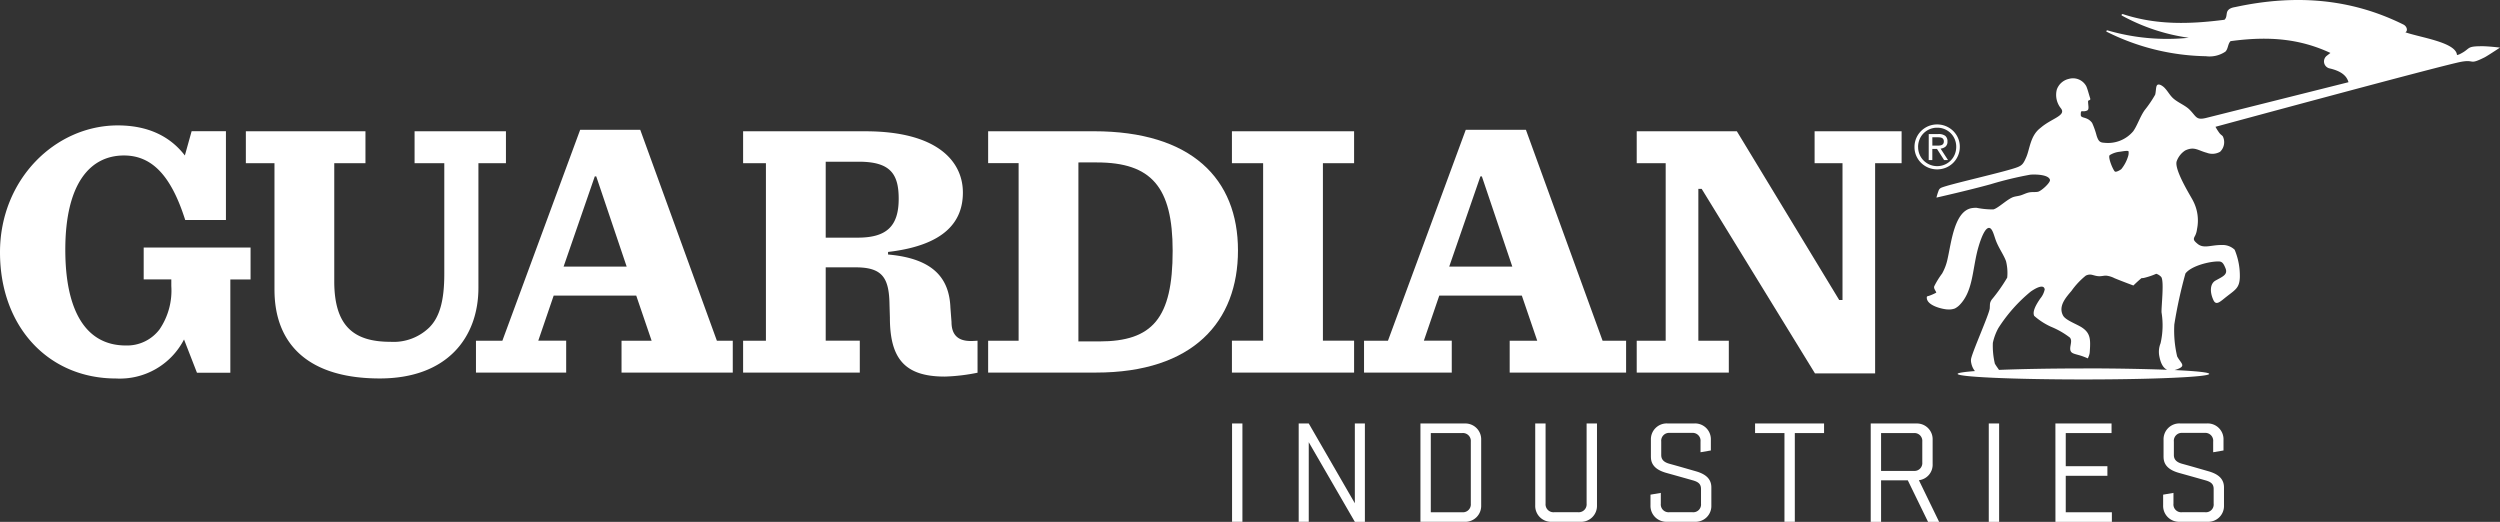 <svg id="guardian-industries-logo" xmlns="http://www.w3.org/2000/svg" xmlns:xlink="http://www.w3.org/1999/xlink" width="302.08" height="63.056" viewBox="0 0 302.08 63.056">
  <rect x="0" y="0" width="302.08" height="63.056" fill="#333333" stroke="none"/>
  <defs>
    <clipPath id="clip-path">
      <rect id="Rectangle_3" data-name="Rectangle 3" width="302.08" height="63.056" fill="#fff"/>
    </clipPath>
  </defs>
  <rect id="Rectangle_1" data-name="Rectangle 1" width="1.252" height="11.889" transform="translate(148.872 51.165)" fill="#fff"/>
  <path id="Path_1" data-name="Path 1" d="M105.527,32.2v9.64L99.958,32.2H98.742V44.084h1.216V34.462l5.569,9.623h1.214V32.2Z" transform="translate(58.181 18.97)" fill="#fff"/>
  <g id="Group_2" data-name="Group 2" transform="translate(0 0)">
    <g id="Group_1" data-name="Group 1" clip-path="url(#clip-path)">
      <path id="Path_2" data-name="Path 2" d="M108,32.2h5.357a1.912,1.912,0,0,1,1.982,1.98V42.1a1.923,1.923,0,0,1-1.982,1.982H108Zm1.251,10.727h3.8a.956.956,0,0,0,1.035-1.035v-7.5a.957.957,0,0,0-1.035-1.036h-3.8Z" transform="translate(63.635 18.971)" fill="#fff"/>
      <path id="Path_3" data-name="Path 3" d="M124.189,32.195V42.1a1.923,1.923,0,0,1-1.982,1.982H118.69a1.919,1.919,0,0,1-1.964-1.982V32.195h1.251v9.693a.956.956,0,0,0,1.035,1.035H121.9a.955.955,0,0,0,1.035-1.035V32.195Z" transform="translate(68.778 18.97)" fill="#fff"/>
      <path id="Path_4" data-name="Path 4" d="M125.541,36.248V34.177a1.913,1.913,0,0,1,1.982-1.982h3.3a1.909,1.909,0,0,1,1.963,1.982v1.284l-1.249.215V34.39a.953.953,0,0,0-1.036-1.052h-2.676a.953.953,0,0,0-1.036,1.052v1.626c0,.607.412.892,1,1.054,1.483.41,1.767.5,3.2.909,1.035.3,1.856.822,1.856,1.947V42.1a1.907,1.907,0,0,1-1.963,1.98h-3.409a1.922,1.922,0,0,1-1.982-1.98V40.8l1.248-.213v1.3a.942.942,0,0,0,1.036,1.036h2.784a.941.941,0,0,0,1.036-1.036V40.122c0-.591-.3-.858-1-1.054-1.392-.393-1.839-.52-3.178-.893-1.071-.3-1.874-.839-1.874-1.928" transform="translate(73.941 18.97)" fill="#fff"/>
      <path id="Path_5" data-name="Path 5" d="M133.441,32.2h8.337v1.16h-3.534V44.084h-1.251V33.356h-3.552Z" transform="translate(78.627 18.97)" fill="#fff"/>
      <path id="Path_6" data-name="Path 6" d="M142.235,32.2h5.518a1.9,1.9,0,0,1,1.963,1.982v2.908a1.883,1.883,0,0,1-1.659,1.964l2.444,5.035h-1.338l-2.446-5.017h-3.231v5.017h-1.251Zm1.251,5.729h3.944a.948.948,0,0,0,1.036-1.035v-2.5a.949.949,0,0,0-1.036-1.036h-3.944Z" transform="translate(83.808 18.971)" fill="#fff"/>
      <rect id="Rectangle_2" data-name="Rectangle 2" width="1.251" height="11.889" transform="translate(240.307 51.167)" fill="#fff"/>
      <path id="Path_7" data-name="Path 7" d="M156.277,32.2h6.784v1.16h-5.534v4h5.033v1.16h-5.033v4.409H163.1v1.162h-6.819Z" transform="translate(92.082 18.97)" fill="#fff"/>
      <path id="Path_8" data-name="Path 8" d="M164.518,36.248V34.177a1.913,1.913,0,0,1,1.982-1.982h3.3a1.909,1.909,0,0,1,1.963,1.982v1.284l-1.249.215V34.39a.953.953,0,0,0-1.036-1.052h-2.675a.954.954,0,0,0-1.038,1.052v1.626c0,.607.412.892,1,1.054,1.484.41,1.767.5,3.2.909,1.035.3,1.856.822,1.856,1.947V42.1a1.907,1.907,0,0,1-1.963,1.98h-3.41a1.922,1.922,0,0,1-1.98-1.98V40.8l1.248-.213v1.3a.942.942,0,0,0,1.038,1.036h2.784a.94.94,0,0,0,1.035-1.036V40.122c0-.591-.3-.858-1-1.054-1.392-.393-1.839-.52-3.178-.893-1.07-.3-1.874-.839-1.874-1.928" transform="translate(96.908 18.97)" fill="#fff"/>
      <path id="Path_9" data-name="Path 9" d="M132.29,16.938h-.4V35.288h3.681v3.855H124.443V35.288h3.5V13.836h-3.5V9.981h12.1l12.366,20.387h.4V13.836h-3.372V9.981H156.45v3.855h-3.2v25.4h-7.269Z" transform="translate(73.325 5.881)" fill="#fff"/>
      <path id="Path_10" data-name="Path 10" d="M122.774,29.9H112.8l-1.863,5.451h3.371v3.855h-10.6V35.354H106.6l9.4-25.485h7.268l9.264,25.485h2.842v3.855H121.307V35.354h3.328ZM114,26.4h7.624l-3.679-10.9h-.176Z" transform="translate(61.111 5.815)" fill="#fff"/>
      <path id="Path_11" data-name="Path 11" d="M93.666,35.287h3.77V13.837h-3.77V9.98h14.762v3.857H104.66v21.45h3.768v3.855H93.666Z" transform="translate(55.19 5.88)" fill="#fff"/>
      <path id="Path_12" data-name="Path 12" d="M75.13,35.288h3.682V13.835H75.13V9.98H87.9c11.833,0,17.418,5.763,17.418,14.4,0,8.6-5.408,14.759-17.153,14.759H75.13Zm13.432.087c6.427,0,8.863-2.791,8.863-10.947,0-7.713-2.57-10.681-9.173-10.681H86.037V35.376Z" transform="translate(44.269 5.88)" fill="#fff"/>
      <path id="Path_13" data-name="Path 13" d="M84.827,35.289c-.823.032-3.145.4-3.145-2.263L81.55,31.3c-.133-3.458-1.952-5.941-7.536-6.427v-.31c6.87-.8,9.043-3.679,9.043-7.18,0-3.679-2.97-7.4-11.789-7.4H56.5v3.855h2.757v21.45H56.5v3.857H70.6V35.286H66.481V26.423h3.635c3.28,0,4.032,1.33,4.076,4.564l.045,1.508c0,4.876,1.724,7.126,6.61,7.126a22.614,22.614,0,0,0,3.981-.467ZM70.336,22.833H66.481V13.658H70.47c3.811,0,4.83,1.464,4.83,4.477,0,3.368-1.507,4.7-4.963,4.7" transform="translate(33.291 5.881)" fill="#fff"/>
      <path id="Path_14" data-name="Path 14" d="M55.554,29.9H45.581l-1.863,5.451H47.09v3.855h-10.9V35.354h3.191l9.4-25.485H56.04L65.3,35.354H67.22v3.855H53.779V35.354h3.636Zm-8.776-3.5H54.4L50.723,15.5h-.176Z" transform="translate(21.322 5.815)" fill="#fff"/>
      <path id="Path_15" data-name="Path 15" d="M22.151,29.126V13.836H18.693V9.981H33.145v3.855h-3.77v14.27c0,5.453,2.393,7.314,6.78,7.314a6.19,6.19,0,0,0,4.7-1.729c1.286-1.284,1.816-3.323,1.816-6.47V13.836H39.08V9.981H50.12v3.855H46.794V28.9c0,5.939-3.724,10.948-11.922,10.948-8.553,0-12.72-4.076-12.72-10.726" transform="translate(11.014 5.881)" fill="#fff"/>
      <path id="Path_16" data-name="Path 16" d="M14,40.115c-8.11,0-14-6.206-14-15.247C0,16.049,6.691,9.535,14.227,9.535c3.677,0,6.336,1.329,8.11,3.633l.818-2.932H27.3V20.969H22.381c-1.685-5.319-3.989-7.8-7.4-7.8-4.076,0-7.09,3.369-7.09,11.392,0,7.312,2.438,11.566,7.312,11.566a4.916,4.916,0,0,0,4.076-1.948A8.339,8.339,0,0,0,20.7,28.946v-.8H17.362V24.293H30.276V28.15H27.832V39.424H23.8L22.236,35.4A8.719,8.719,0,0,1,14,40.115" transform="translate(0 5.618)" fill="#fff"/>
      <path id="Path_17" data-name="Path 17" d="M213.573,5.585c-1.987,0-1.3.283-2.691.963a1.263,1.263,0,0,1-.321.1c-.116-1.537-4.386-2.1-6.235-2.746.326-.164.2-.722-.243-.939C197.9-.106,191.21-.755,183.782.85c-.164.035-.9.108-1.02.688-.072.335-.041.625-.3.85-4.218.547-8.24.648-12.266-.682-.116-.038-.227.119-.126.175a23.6,23.6,0,0,0,8.076,2.683,25.613,25.613,0,0,1-9.806-.892c-.108-.033-.205.114-.11.162a27.769,27.769,0,0,0,12,2.959,3.419,3.419,0,0,0,2.35-.556c.343-.342.278-.927.623-1.265,4.752-.645,8.436-.259,12.065,1.426-.145.113-.291.224-.434.337a.864.864,0,0,0,.283,1.518c1.41.316,2.109.869,2.335,1.681l-17.208,4.318c-1.222.3-1.163-.17-2-1.006-.54-.54-1.451-.861-2.026-1.413-.348-.332-.574-.755-.893-1.111a1.718,1.718,0,0,0-.58-.455c-.663-.262-.48.477-.652,1.174a14.094,14.094,0,0,1-1.279,1.88c-.563.811-.893,1.874-1.376,2.54a3.989,3.989,0,0,1-3.507,1.389c-.51-.027-.693-.178-.917-.871a9.622,9.622,0,0,0-.536-1.521c-.6-.828-1.383-.5-1.376-.984v-.054c.008-.652.159-.21.758-.461.288-.121.135-.58.124-1.085-.008-.256.367-.064.246-.424-.156-.469-.267-.973-.456-1.418a1.821,1.821,0,0,0-2.112-.9,2,2,0,0,0-1.456,1.3,2.578,2.578,0,0,0,.5,2.261c.658.86-1.031,1.184-2.336,2.25l-.23.188c-1.141.933-1.2,2.471-1.619,3.447-.324.75-.48.971-.979,1.186-1.275.548-8.629,2.153-9.348,2.548a.569.569,0,0,0-.265.313,6.658,6.658,0,0,0-.265.852s3.924-.888,6.549-1.615a42.484,42.484,0,0,1,4.793-1.155c.561-.049,2.2-.035,2.374.62.086.326-1.036,1.348-1.44,1.441-.311.07-.68.008-1.054.078s-.734.27-1.085.372c-.283.078-.548.1-.8.175-.744.226-1.871,1.372-2.468,1.513a10.038,10.038,0,0,1-2.039-.2,4,4,0,0,0-.556.041c-2.1.35-2.465,4.092-2.927,6.117a6.126,6.126,0,0,1-.666,1.791,9.931,9.931,0,0,0-.952,1.545c-.051.215.035.332.205.637.029.057.046.094.035.13a6.433,6.433,0,0,1-.879.383c-.224.051-.25.068-.257.188-.041,1.03,2.06,1.459,2.563,1.453a1.978,1.978,0,0,0,.844-.124,2.242,2.242,0,0,0,.577-.437c1.524-1.586,1.511-3.921,2.1-6.4.118-.482.729-2.78,1.383-2.889.435-.068.634.836.845,1.421.343.966.938,1.737,1.257,2.582a5.828,5.828,0,0,1,.149,2,20.039,20.039,0,0,1-1.872,2.66c-.253.4-.205.488-.237,1.043-.04.677-2.231,5.532-2.268,6.2a1.309,1.309,0,0,0,.032.415,2.192,2.192,0,0,0,.443.976c-1.319.1-2.09.216-2.09.34,0,.37,6.805.672,15.2.672s15.2-.3,15.2-.672c0-.18-1.6-.342-4.192-.462a3.014,3.014,0,0,0,.6-.219c.72-.358.132-.653-.281-1.43a13.55,13.55,0,0,1-.343-3.867,55.528,55.528,0,0,1,1.343-6.15c.66-.893,2.832-1.473,4.019-1.459.41.01.578.216.83.847.3.761-.391,1-1.222,1.468-.7.4-.671,1.457-.245,2.357.343.745.874.127,1.672-.486,1.012-.783,1.461-1.019,1.518-2.222a8.172,8.172,0,0,0-.625-3.379,2.113,2.113,0,0,0-1.567-.571c-1.314-.013-2.165.48-2.919-.145-.529-.44-.529-.563-.281-1a2.408,2.408,0,0,0,.219-.776,5.132,5.132,0,0,0-.486-3.434c-.127-.313-2.26-3.641-1.982-4.73a2.578,2.578,0,0,1,1.041-1.338c1.1-.523,1.549,0,2.6.277a1.884,1.884,0,0,0,1.616-.121,1.6,1.6,0,0,0,.331-1.856c-.087-.127-.221-.175-.389-.378a6.123,6.123,0,0,1-.5-.783S208.92,7.849,211.1,7.461c1.658-.294.877.428,2.794-.528.339-.17,1.864-1.181,1.864-1.181s-1.356-.167-2.185-.168m-44.98,13.167a2.851,2.851,0,0,1,1.225-.416c.283-.033.992-.183,1.058-.044a1.35,1.35,0,0,1-.056.6,4.554,4.554,0,0,1-.815,1.54c-.157.133-.583.367-.745.31a.216.216,0,0,1-.108-.1c-.31-.455-.761-1.689-.559-1.882m-3.163,25.761c-3.933,0-7.509.067-10.208.175-.114-.181-.307-.42-.5-.753a9.35,9.35,0,0,1-.242-2.516,6.53,6.53,0,0,1,.666-1.786,18.739,18.739,0,0,1,3.9-4.4c.637-.448,1.594-.954,1.7-.272a2.535,2.535,0,0,1-.534,1.1c-.536.779-.977,1.578-.737,2.1a8.179,8.179,0,0,0,2.02,1.31A9.93,9.93,0,0,1,163.8,40.8c.186.262.151.488.064.971-.173.965.286.914,1.2,1.194.362.106.895.339.895.339s.057-.132.1-.243a1.617,1.617,0,0,0,.133-.582c.1-1.462.087-2.2-.914-2.883-.618-.424-2.009-.888-2.314-1.467-.605-1.125.318-2.16,1.017-2.981a9.171,9.171,0,0,1,1.734-1.848c.636-.294.869.029,1.538.075.308.024.634-.078.931-.068a2.917,2.917,0,0,1,.993.307c.849.354,2.284.884,2.284.884s.493-.491.977-.888c.083,0,.17-.013.269-.022a8.529,8.529,0,0,0,1.515-.507,1.02,1.02,0,0,1,.121.044,1.405,1.405,0,0,1,.478.34c.378.489.01,3.557.04,4.275a9.705,9.705,0,0,1-.118,3.741,2.758,2.758,0,0,0-.137,1.615c.167.841.469,1.378.936,1.586-2.689-.1-6.223-.17-10.111-.17" transform="translate(86.321 0)" fill="#fff"/>
      <path id="Path_18" data-name="Path 18" d="M145.563,12.193a2.664,2.664,0,0,1,.219-1.084,2.721,2.721,0,0,1,.591-.866,2.78,2.78,0,0,1,.868-.574,2.79,2.79,0,0,1,2.115,0,2.8,2.8,0,0,1,.872.571,2.688,2.688,0,0,1,.59.853,2.577,2.577,0,0,1,.221,1.07,2.652,2.652,0,0,1-.221,1.085,2.719,2.719,0,0,1-.59.865,2.756,2.756,0,0,1-.872.574,2.81,2.81,0,0,1-2.115,0,2.772,2.772,0,0,1-.868-.571,2.718,2.718,0,0,1-.591-.853,2.6,2.6,0,0,1-.219-1.07m.439,0a2.3,2.3,0,0,0,.18.909,2.244,2.244,0,0,0,.491.729,2.353,2.353,0,0,0,.731.489,2.335,2.335,0,0,0,1.8,0,2.277,2.277,0,0,0,1.224-1.235,2.39,2.39,0,0,0,.178-.923,2.346,2.346,0,0,0-.178-.912A2.277,2.277,0,0,0,148.3,9.857a2.253,2.253,0,0,0-.9.178,2.353,2.353,0,0,0-.731.489,2.229,2.229,0,0,0-.491.737,2.384,2.384,0,0,0-.18.931m1.286-1.57h1.154a1.347,1.347,0,0,1,.839.215.835.835,0,0,1,.269.691.754.754,0,0,1-.24.62,1.092,1.092,0,0,1-.591.234l.9,1.387h-.474l-.861-1.351h-.563v1.351h-.437Zm.437,1.4h.54c.106,0,.211,0,.315-.011a.852.852,0,0,0,.273-.062.421.421,0,0,0,.189-.154.51.51,0,0,0,.07-.291.467.467,0,0,0-.064-.259.372.372,0,0,0-.164-.149.651.651,0,0,0-.229-.067,2.309,2.309,0,0,0-.253-.014h-.679Z" transform="translate(85.769 5.574)" fill="#fff"/>
    </g>
  </g>
</svg>
